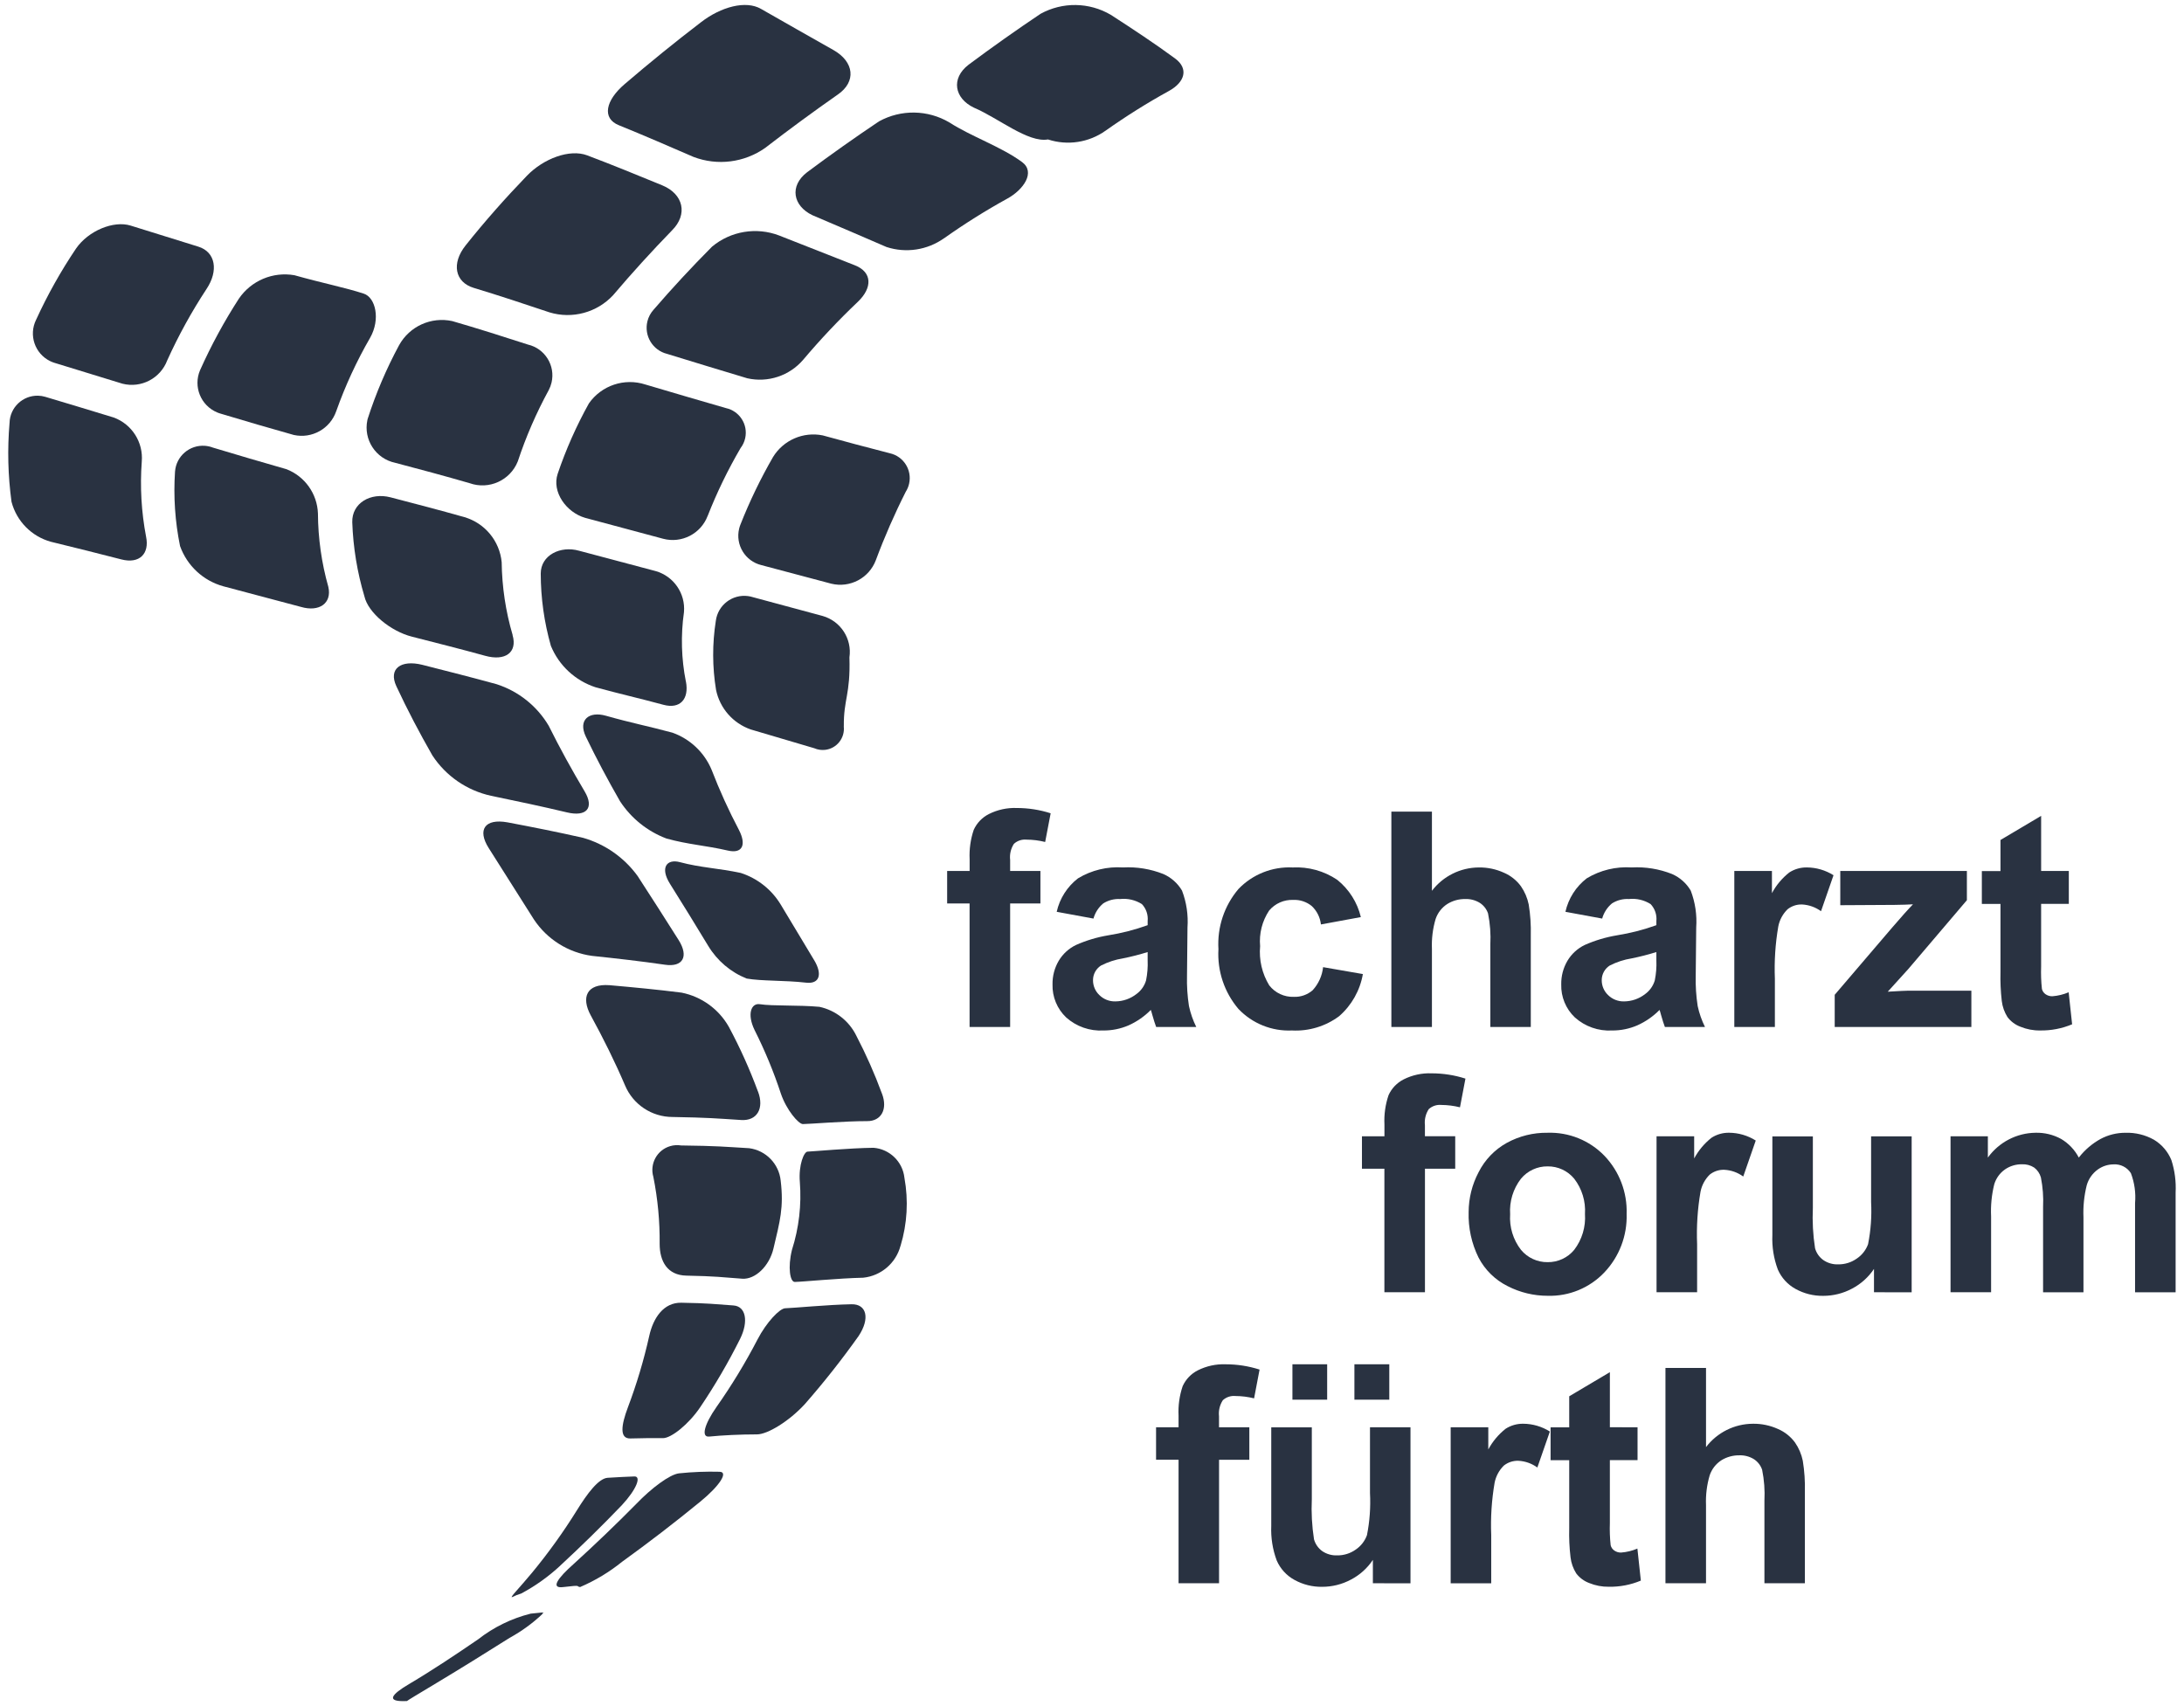 <svg xmlns="http://www.w3.org/2000/svg" id="Ebene_1" width="70.281mm" height="54.906mm" viewBox="0 0 199.223 155.638"><defs><style> .st0 { fill: #293241; } </style></defs><g id="Gruppe_173"><g id="Gruppe_172"><g id="Gruppe_126"><path id="Pfad_203" class="st0" d="M69.802,13.49c-1.906,1.345-4.356,1.654-6.537.825-2.267-.981-4.53-1.967-6.819-2.894-1.553-.629-1.213-2.252.522-3.739,2.277-1.952,4.605-3.839,6.984-5.662,1.816-1.4,4.078-2.014,5.466-1.21,2.2,1.262,4.406,2.506,6.609,3.754,1.9,1.076,2.1,2.894.39,4.064-2.249,1.573-4.442,3.186-6.616,4.862"></path></g><g id="Gruppe_127"><path id="Pfad_204" class="st0" d="M73.276,32.808c-1.256,1.472-3.223,2.126-5.11,1.7-2.442-.733-4.881-1.475-7.316-2.226-1.316-.326-2.118-1.656-1.793-2.972.095-.385.283-.742.546-1.038,1.724-2,3.489-3.9,5.346-5.769,1.707-1.424,4.051-1.814,6.127-1.019,2.303.908,4.608,1.815,6.915,2.721,1.582.625,1.6,2.046.267,3.322-1.756,1.668-3.419,3.431-4.982,5.281"></path></g><g id="Gruppe_128"><path id="Pfad_205" class="st0" d="M55.937,26.919c-1.475,1.595-3.733,2.207-5.812,1.576-2.3-.769-4.593-1.535-6.913-2.234-1.714-.518-2.051-2.227-.741-3.871,1.756-2.207,3.628-4.318,5.582-6.346,1.528-1.588,3.917-2.473,5.506-1.874,2.3.869,4.576,1.8,6.852,2.737,1.941.8,2.351,2.651.889,4.109-1.863,1.92-3.633,3.863-5.362,5.9"></path></g><g id="Gruppe_129"><path id="Pfad_206" class="st0" d="M64.554,47.058c-.619,1.634-2.372,2.537-4.061,2.091-2.376-.636-4.75-1.273-7.122-1.91-1.711-.5-3.052-2.358-2.5-4.016.754-2.224,1.708-4.374,2.85-6.426,1.154-1.643,3.244-2.34,5.153-1.72,2.447.727,4.895,1.443,7.343,2.15,1.242.269,2.03,1.493,1.761,2.735-.072.332-.216.643-.422.912-1.158,1.981-2.161,4.049-3,6.184"></path></g><g id="Gruppe_130"><path id="Pfad_207" class="st0" d="M47.232,42.09c-.691,1.735-2.63,2.614-4.39,1.989-2.255-.654-4.523-1.264-6.793-1.86-1.775-.374-2.912-2.116-2.538-3.891.008-.036.016-.073.025-.109.748-2.326,1.708-4.578,2.868-6.728.953-1.726,2.927-2.62,4.853-2.2,2.315.67,4.609,1.4,6.906,2.143,1.551.364,2.513,1.916,2.149,3.466-.056.238-.142.469-.256.686-1.135,2.08-2.08,4.257-2.824,6.506"></path></g><g id="Gruppe_131"><path id="Pfad_208" class="st0" d="M46.755,57.932c.464,1.593-.668,2.4-2.5,1.892-2.22-.611-4.451-1.174-6.682-1.745-1.924-.487-3.993-2.17-4.332-3.68-.656-2.195-1.028-4.465-1.108-6.754-.051-1.74,1.656-2.751,3.49-2.276,2.253.583,4.5,1.174,6.742,1.807,1.866.547,3.211,2.174,3.397,4.11.028,2.251.364,4.487,1,6.646"></path></g><g id="Gruppe_132"><path id="Pfad_209" class="st0" d="M62.572,62.18c.3,1.609-.544,2.523-2.052,2.115-2.372-.639-3.716-.925-6.2-1.6-1.844-.601-3.332-1.982-4.069-3.776-.61-2.145-.921-4.363-.925-6.593,0-1.686,1.8-2.565,3.492-2.086,2.328.619,4.656,1.238,6.985,1.856,1.652.467,2.738,2.041,2.588,3.751-.299,2.107-.24,4.25.176,6.337"></path></g><g id="Gruppe_133"><path id="Pfad_210" class="st0" d="M53.331,72.198c.9,1.515.17,2.343-1.628,1.909-2.293-.548-4.6-1.031-6.907-1.51-2.199-.479-4.123-1.802-5.356-3.685-1.178-2.061-2.286-4.165-3.288-6.32-.737-1.589.417-2.43,2.38-1.941,2.262.573,4.524,1.149,6.775,1.767,1.99.642,3.678,1.989,4.745,3.788,1.013,2.04,2.115,4.036,3.279,5.992"></path></g><g id="Gruppe_134"><path id="Pfad_211" class="st0" d="M67.408,75.717c.7,1.363.307,2.179-1.006,1.877-2.064-.476-3.61-.544-5.612-1.1-1.735-.656-3.217-1.847-4.232-3.4-1.109-1.93-2.158-3.9-3.121-5.9-.728-1.528.294-2.335,1.833-1.9,2.413.684,3.764.923,6.071,1.545,1.614.576,2.91,1.804,3.571,3.385.725,1.881,1.56,3.717,2.5,5.5"></path></g><g id="Gruppe_135"><path id="Pfad_212" class="st0" d="M61.91,85.766c.933,1.491.387,2.483-1.256,2.241-2.21-.322-4.428-.572-6.649-.807-2.162-.293-4.093-1.502-5.3-3.319-1.373-2.175-2.749-4.349-4.129-6.522-1.05-1.66-.36-2.713,1.721-2.339,2.3.435,4.6.89,6.887,1.41,2.002.571,3.754,1.797,4.977,3.482,1.259,1.944,2.515,3.892,3.749,5.854"></path></g><g id="Gruppe_136"><path id="Pfad_213" class="st0" d="M74.272,87.598c.769,1.288.485,2.187-.744,2.046-1.926-.223-4.079-.135-5.421-.376-1.459-.584-2.687-1.628-3.5-2.973-1.149-1.907-2.322-3.8-3.5-5.682-.906-1.453-.3-2.286.917-1.962,1.9.508,3.521.549,5.548.984,1.525.492,2.821,1.519,3.649,2.891,1.217,2.041,1.843,3.047,3.049,5.072"></path></g><g id="Gruppe_137"><path id="Pfad_214" class="st0" d="M80.46,99.784c.521,1.387-.053,2.5-1.362,2.492-2.053-.005-5.237.265-5.859.269-.4,0-1.5-1.285-2.008-2.78-.656-1.99-1.458-3.928-2.4-5.8-.709-1.462-.3-2.474.474-2.356,1.212.183,3.518.062,5.446.24,1.461.317,2.698,1.284,3.358,2.626.896,1.718,1.68,3.492,2.349,5.31"></path></g><g id="Gruppe_138"><path id="Pfad_215" class="st0" d="M82.144,113.65c-.418,1.582-1.772,2.741-3.4,2.91-2.231.047-5.557.378-6.244.386-.437.007-.652-1.332-.258-2.925.638-1.999.882-4.102.719-6.194-.127-1.561.379-2.757.7-2.768.5-.019,3.913-.33,6.026-.351,1.473.12,2.653,1.268,2.814,2.737.377,2.067.256,4.195-.353,6.206"></path></g><g id="Gruppe_139"><path id="Pfad_216" class="st0" d="M77.681,118.982c1.378-.026,1.7,1.3.643,2.894-1.527,2.151-3.162,4.223-4.9,6.207-1.428,1.56-3.4,2.77-4.375,2.77-1.523,0-3.157.079-4.359.2-.764.078-.428-1.135.657-2.685,1.386-1.969,2.639-4.029,3.749-6.166.819-1.586,2.033-2.844,2.53-2.854.775-.023,3.887-.327,6.055-.366"></path></g><g id="Gruppe_140"><path id="Pfad_217" class="st0" d="M71.214,107.715c.292,2.45-.068,3.682-.66,6.185-.376,1.6-1.662,2.836-2.848,2.751-1.86-.135-2.38-.227-5.093-.281-1.73-.033-2.438-1.293-2.44-2.894.02-2.051-.173-4.099-.574-6.11-.352-1.199.335-2.457,1.534-2.809.324-.095.665-.116.999-.062,3.285.039,3.968.119,6.208.251,1.531.203,2.721,1.432,2.874,2.969"></path></g><g id="Gruppe_141"><path id="Pfad_218" class="st0" d="M69.148,99.584c.574,1.52-.08,2.685-1.537,2.59-2.287-.147-2.982-.219-6.262-.276-1.89,0-3.595-1.132-4.33-2.873-.933-2.183-1.991-4.312-3.13-6.393-.895-1.646-.383-2.915,1.712-2.757,2.194.194,4.39.4,6.577.68,1.816.364,3.385,1.498,4.3,3.108,1.025,1.91,1.916,3.888,2.666,5.922"></path></g><g id="Gruppe_142"><path id="Pfad_219" class="st0" d="M66.906,119.092c1.12.074,1.4,1.432.611,3.038-1.077,2.156-2.293,4.239-3.64,6.237-1.058,1.569-2.644,2.829-3.4,2.829-1.188,0-1.387-.018-2.971.029-1.01.032-.848-1.2-.229-2.841.8-2.118,1.449-4.29,1.943-6.5.366-1.664,1.317-3.074,2.932-3.041,2.531.044,3,.127,4.754.248"></path></g><g id="Gruppe_143"><path id="Pfad_220" class="st0" d="M65.645,134.265c.81.011.021,1.26-1.75,2.712-2.324,1.904-4.705,3.735-7.144,5.494-1.165.942-2.453,1.718-3.83,2.308-.438-.045.268-.218-1.554.005-1.164.143-.526-.792.984-2.128,1.949-1.775,3.829-3.577,5.686-5.457,1.381-1.442,3.054-2.691,3.9-2.791,1.231-.129,2.47-.177,3.707-.144"></path></g><g id="Gruppe_144"><path id="Pfad_221" class="st0" d="M51.106,142.829c-1.07.995-2.263,1.848-3.552,2.537-.287.087-.567.198-.836.331-.27.093.674-.844,1.811-2.22,1.493-1.808,2.863-3.715,4.1-5.707.948-1.527,1.971-2.9,2.8-2.956,1.3-.079,1.421-.082,2.44-.123.651-.024.208,1.168-1.151,2.629-1.824,1.9-3.682,3.721-5.616,5.509"></path></g><g id="Gruppe_145"><path id="Pfad_222" class="st0" d="M48.401,147.208c1.979-.225.834-.032,1.1.013-.906.856-1.918,1.593-3.011,2.193-2.209,1.391-4.423,2.772-6.663,4.115-1.568.938-2.7,1.625-2.7,1.647.014,0,.129,0,.279-.007-.131.007-.281.01-.448.014-1.759.058-1.259-.6.345-1.546,2.159-1.28,4.236-2.668,6.307-4.084,1.415-1.108,3.048-1.907,4.791-2.345"></path></g><g id="Gruppe_146"><path id="Pfad_223" class="st0" d="M18.246,33.779c-.631,1.489.063,3.207,1.552,3.839.119.05.241.093.365.127,2.208.663,4.42,1.314,6.64,1.935,1.657.363,3.323-.575,3.871-2.181.823-2.317,1.856-4.554,3.086-6.683.963-1.692.5-3.675-.577-4.029-1.7-.556-3.765-.959-6.324-1.68-1.963-.345-3.946.492-5.069,2.138-1.347,2.084-2.532,4.268-3.544,6.534"></path></g><g id="Gruppe_147"><path id="Pfad_224" class="st0" d="M3.288,29.181c-.684,1.392-.11,3.076,1.283,3.76.117.057.238.107.361.147,2.447.744,3.7,1.131,6.24,1.915,1.707.432,3.467-.488,4.086-2.137,1.023-2.259,2.22-4.434,3.582-6.506,1.1-1.647.841-3.371-.755-3.862-2.5-.771-3.739-1.161-6.169-1.919-1.548-.482-3.858.463-4.985,2.1-1.389,2.064-2.607,4.238-3.642,6.5"></path></g><g id="Gruppe_148"><path id="Pfad_225" class="st0" d="M15.966,43.018c.105-1.403,1.328-2.454,2.731-2.349.247.019.491.073.722.162,2.233.67,4.469,1.334,6.713,1.971,1.678.652,2.807,2.241,2.871,4.04.013,2.263.331,4.514.947,6.691.346,1.5-.831,2.323-2.5,1.831-2.358-.631-4.717-1.257-7.078-1.88-1.836-.507-3.309-1.878-3.948-3.672-.456-2.234-.61-4.519-.458-6.794"></path></g><g id="Gruppe_149"><path id="Pfad_226" class="st0" d="M.872,38.578c.033-1.403,1.197-2.514,2.6-2.481.221.005.441.039.654.102,2.447.729,3.7,1.112,6.25,1.889,1.661.612,2.708,2.259,2.556,4.023-.169,2.291-.037,4.595.394,6.852.32,1.541-.591,2.5-2.257,2.069-2.14-.552-4.284-1.089-6.433-1.611-1.76-.489-3.126-1.878-3.585-3.646-.325-2.386-.385-4.801-.179-7.2"></path></g><g id="Gruppe_150"><path id="Pfad_227" class="st0" d="M79.893,51.105c-.62,1.636-2.36,2.554-4.06,2.143-2.128-.56-4.255-1.125-6.38-1.695-1.48-.36-2.388-1.852-2.028-3.332.03-.123.068-.243.115-.361.839-2.127,1.834-4.188,2.976-6.169.947-1.544,2.758-2.331,4.533-1.972,2.44.669,3.629.985,6.124,1.63,1.251.281,2.038,1.523,1.756,2.775-.059.262-.162.511-.306.737-1.025,2.029-1.937,4.114-2.73,6.244"></path></g><g id="Gruppe_151"><path id="Pfad_228" class="st0" d="M76.968,66.269c.12,1.06-.641,2.016-1.701,2.137-.336.038-.677-.013-.987-.148-2.393-.708-3.528-1.047-5.8-1.714-1.616-.563-2.817-1.934-3.163-3.61-.343-2.088-.349-4.217-.019-6.307.191-1.433,1.507-2.44,2.939-2.249.15.02.299.053.444.099,2.117.57,4.235,1.141,6.354,1.713,1.649.466,2.698,2.082,2.45,3.778.1,3.424-.537,3.783-.512,6.3"></path></g><g id="Gruppe_152"><path id="Pfad_229" class="st0" d="M86.118,21.732c-1.525,1.084-3.474,1.381-5.252.8-2.247-.979-4.5-1.937-6.757-2.9-1.779-.851-2.122-2.668-.485-3.92,2.156-1.609,4.331-3.146,6.563-4.644,2.006-1.102,4.444-1.064,6.414.1,1.986,1.284,4.72,2.21,6.627,3.612,1.252.92.144,2.523-1.335,3.334-1.992,1.098-3.92,2.308-5.775,3.624"></path></g><g id="Gruppe_153"><path id="Pfad_230" class="st0" d="M100.849,11.921c-1.525,1.084-3.473,1.381-5.251.8-1.826.316-4.5-1.937-6.757-2.9-1.78-.849-2.123-2.665-.485-3.92,2.155-1.607,4.33-3.145,6.561-4.642,2.005-1.103,4.443-1.067,6.415.095,1.986,1.284,3.95,2.577,5.856,3.977,1.252.92.914,2.157-.564,2.969-1.992,1.098-3.92,2.308-5.776,3.623"></path></g><g id="Gruppe_154"><path id="Pfad_231" class="st0" d="M86.398,79.455h2.051v-1.072c-.044-.909.083-1.818.374-2.68.283-.624.771-1.132,1.382-1.441.788-.396,1.664-.586,2.545-.552,1.049,0,2.091.162,3.09.482l-.501,2.618c-.556-.139-1.127-.211-1.7-.214-.42-.041-.839.098-1.151.382-.282.436-.404.956-.344,1.472v1.005h2.762v2.961h-2.762v11.269h-3.7v-11.268h-2.046v-2.962Z"></path></g><g id="Gruppe_155"><path id="Pfad_232" class="st0" d="M99.744,83.797l-3.353-.617c.272-1.214.961-2.295,1.946-3.055,1.233-.743,2.664-1.089,4.1-.992,1.256-.069,2.512.136,3.682.6.712.312,1.308.841,1.703,1.511.41,1.074.58,2.224.5,3.371l-.044,4.394c-.024.926.036,1.852.178,2.767.142.662.366,1.303.666,1.91h-3.658c-.097-.25-.215-.622-.355-1.114-.062-.222-.1-.37-.132-.441-.582.591-1.269,1.068-2.025,1.407-.726.314-1.509.474-2.3.469-1.247.069-2.47-.36-3.4-1.193-.823-.783-1.275-1.879-1.242-3.014-.013-.755.182-1.5.565-2.151.374-.628.925-1.131,1.584-1.447.939-.415,1.926-.71,2.938-.878,1.223-.195,2.425-.505,3.591-.924v-.376c.057-.568-.135-1.133-.526-1.548-.591-.373-1.291-.536-1.986-.462-.542-.03-1.08.11-1.539.4-.432.36-.744.844-.893,1.387M104.688,86.852h0c-.739.231-1.49.423-2.249.576-.701.111-1.38.333-2.012.657-.45.29-.722.789-.723,1.325-.005.516.205,1.012.58,1.367.391.386.923.594,1.472.576.692-.008,1.362-.243,1.907-.669.424-.306.733-.744.88-1.246.123-.604.172-1.22.145-1.836v-.75Z"></path></g><g id="Gruppe_156"><path id="Pfad_233" class="st0" d="M124.137,83.662l-3.643.671c-.07-.64-.366-1.235-.835-1.677-.475-.389-1.077-.589-1.69-.562-.844-.033-1.656.325-2.2.971-.636.958-.926,2.104-.822,3.249-.114,1.251.178,2.506.833,3.578.536.688,1.37,1.077,2.242,1.046.631.025,1.248-.193,1.723-.609.53-.582.862-1.317.946-2.1l3.629.63c-.259,1.494-1.025,2.852-2.169,3.847-1.238.921-2.759,1.38-4.3,1.3-1.837.084-3.62-.635-4.885-1.969-1.286-1.516-1.938-3.469-1.821-5.453-.122-1.996.533-3.962,1.828-5.486,1.287-1.338,3.09-2.054,4.945-1.964,1.437-.074,2.86.319,4.055,1.122,1.081.863,1.843,2.063,2.163,3.409"></path></g><g id="Gruppe_157"><path id="Pfad_234" class="st0" d="M130.62,74.042v7.222c1.017-1.334,2.596-2.12,4.273-2.13.793-.012,1.579.153,2.3.483.616.265,1.15.691,1.546,1.232.346.501.587,1.066.709,1.662.152.934.215,1.881.19,2.827v8.349h-3.69v-7.518c.05-.952-.021-1.907-.21-2.841-.134-.394-.395-.731-.743-.959-.4-.249-.865-.373-1.335-.355-.581-.009-1.151.15-1.644.457-.499.323-.874.807-1.062,1.371-.259.88-.372,1.797-.334,2.714v7.128h-3.7v-19.642h3.7Z"></path></g><g id="Gruppe_158"><path id="Pfad_235" class="st0" d="M146.149,83.797l-3.353-.617c.273-1.214.961-2.295,1.946-3.055,1.233-.743,2.664-1.089,4.1-.992,1.256-.069,2.512.136,3.681.6.713.312,1.309.841,1.704,1.511.41,1.074.58,2.224.5,3.371l-.044,4.394c-.023.926.037,1.852.178,2.767.142.662.366,1.303.666,1.91h-3.658c-.097-.25-.215-.622-.355-1.114-.061-.222-.1-.37-.131-.441-.582.591-1.269,1.068-2.026,1.407-.726.314-1.509.474-2.3.469-1.247.07-2.47-.359-3.4-1.192-.824-.782-1.276-1.879-1.242-3.015-.013-.755.182-1.5.565-2.151.374-.627.925-1.131,1.584-1.447.939-.415,1.927-.71,2.94-.878,1.222-.196,2.424-.505,3.589-.924v-.376c.057-.568-.135-1.133-.526-1.548-.591-.373-1.29-.536-1.985-.462-.542-.031-1.08.109-1.539.4-.433.36-.746.844-.895,1.387M151.093,86.852h0c-.739.23-1.489.423-2.247.576-.702.111-1.381.333-2.013.657-.451.29-.723.789-.724,1.325-.005.516.205,1.011.58,1.367.391.386.923.594,1.472.576.692-.008,1.362-.243,1.907-.669.423-.306.733-.745.881-1.246.122-.604.171-1.22.144-1.836v-.75Z"></path></g><g id="Gruppe_159"><path id="Pfad_236" class="st0" d="M161.903,93.686h-3.7v-14.231h3.432v2.023c.392-.732.932-1.375,1.585-1.889.477-.307,1.033-.466,1.6-.457.861.006,1.704.252,2.432.711l-1.14,3.283c-.507-.37-1.11-.584-1.737-.615-.476-.014-.941.141-1.314.436-.437.426-.733.976-.848,1.575-.271,1.574-.374,3.173-.31,4.769v4.395Z"></path></g><g id="Gruppe_160"><path id="Pfad_237" class="st0" d="M167.361,93.685v-2.935l5.233-6.123c.859-1,1.495-1.71,1.907-2.13-.429.026-1,.045-1.7.053l-4.932.028v-3.122h11.549v2.665l-5.337,6.271-1.881,2.077c1.025-.062,1.661-.093,1.907-.094h5.72v3.31h-12.466Z"></path></g><g id="Gruppe_161"><path id="Pfad_238" class="st0" d="M188.716,79.455v3h-2.526v5.736c-.024.678,0,1.356.073,2.03.049.193.165.362.328.476.183.128.402.194.625.187.512-.039,1.014-.162,1.486-.363l.315,2.922c-.924.387-1.918.579-2.919.562-.617.01-1.229-.107-1.8-.342-.468-.175-.877-.48-1.178-.879-.28-.444-.458-.945-.52-1.467-.102-.881-.141-1.768-.118-2.654v-6.2h-1.7v-3h1.7v-2.835l3.708-2.2v5.024l2.526.003Z"></path></g><g id="Gruppe_162"><path id="Pfad_239" class="st0" d="M124.236,103.659h2.052v-1.072c-.045-.909.082-1.818.375-2.68.282-.624.769-1.132,1.38-1.441.788-.395,1.663-.585,2.544-.551,1.049,0,2.091.162,3.09.482l-.499,2.618c-.556-.139-1.127-.211-1.7-.215-.42-.041-.838.099-1.15.383-.282.434-.405.952-.348,1.467v1.005h2.764v2.961h-2.761v11.272h-3.7v-11.268h-2.047v-2.961Z"></path></g><g id="Gruppe_163"><path id="Pfad_240" class="st0" d="M133.968,110.572c.004-1.266.315-2.512.906-3.631.569-1.132,1.465-2.065,2.572-2.68,1.138-.624,2.418-.942,3.715-.924,1.95-.066,3.838.697,5.194,2.1,1.36,1.423,2.09,3.333,2.025,5.3.064,1.986-.673,3.915-2.044,5.353-1.339,1.404-3.211,2.175-5.15,2.12-1.273.003-2.529-.299-3.661-.881-1.136-.565-2.064-1.475-2.651-2.6-.638-1.29-.949-2.718-.906-4.157M137.754,110.772h0c-.079,1.166.272,2.32.987,3.244.599.724,1.494,1.138,2.433,1.126.937.012,1.83-.401,2.426-1.125.712-.935,1.061-2.098.98-3.271.075-1.156-.273-2.299-.98-3.216-.596-.724-1.488-1.138-2.426-1.126-.939-.012-1.834.402-2.433,1.125-.714.924-1.065,2.077-.987,3.242"></path></g><g id="Gruppe_164"><path id="Pfad_241" class="st0" d="M154.809,117.887h-3.7v-14.229h3.432v2.022c.393-.731.932-1.374,1.584-1.889.477-.306,1.033-.465,1.6-.456.861.006,1.704.252,2.433.711l-1.141,3.283c-.506-.371-1.11-.585-1.736-.615-.475-.014-.941.139-1.314.434-.437.426-.733.975-.848,1.574-.271,1.575-.375,3.174-.31,4.77v4.395Z"></path></g><g id="Gruppe_165"><path id="Pfad_242" class="st0" d="M170.944,117.888v-2.13c-.506.759-1.196,1.378-2.005,1.8-.807.432-1.708.658-2.623.657-.882.014-1.753-.203-2.525-.63-.72-.394-1.289-1.016-1.617-1.769-.376-1.006-.546-2.076-.5-3.149v-9h3.694v6.526c-.056,1.23.011,2.462.2,3.679.12.43.382.808.743,1.071.4.278.88.418,1.367.4.608.008,1.204-.178,1.7-.53.473-.318.833-.777,1.027-1.313.251-1.263.343-2.552.276-3.838v-6h3.7v14.229l-3.437-.003Z"></path></g><g id="Gruppe_166"><path id="Pfad_243" class="st0" d="M177.927,103.658h3.405v1.943c1.009-1.403,2.625-2.244,4.353-2.265.812-.02,1.614.174,2.327.563.686.406,1.245.996,1.615,1.702.539-.696,1.215-1.275,1.986-1.7.699-.373,1.48-.566,2.273-.563.908-.028,1.807.192,2.6.637.719.434,1.278,1.09,1.592,1.869.304.952.433,1.95.381,2.948v9.1h-3.7v-8.138c.081-.928-.049-1.863-.382-2.733-.341-.534-.945-.84-1.577-.8-.525.002-1.036.171-1.46.482-.476.35-.823.847-.987,1.415-.241.961-.342,1.951-.3,2.94v6.834h-3.684v-7.8c.043-.898-.024-1.798-.2-2.68-.1-.359-.315-.675-.612-.9-.334-.215-.727-.32-1.124-.3-.549-.006-1.087.158-1.539.469-.469.329-.813.806-.979,1.354-.238.96-.335,1.949-.288,2.936v6.913h-3.7v-14.226Z"></path></g><g id="Gruppe_167"><path id="Pfad_244" class="st0" d="M105.455,130.205h2.052v-1.073c-.044-.909.083-1.818.375-2.68.282-.624.77-1.132,1.381-1.441.788-.396,1.663-.586,2.544-.552,1.049-.001,2.091.162,3.09.482l-.5,2.626c-.556-.139-1.127-.211-1.7-.214-.42-.041-.839.098-1.151.382-.282.434-.405.952-.349,1.467v1.005h2.766v2.961h-2.762v11.267h-3.694v-11.269h-2.052v-2.961Z"></path></g><g id="Gruppe_168"><path id="Pfad_245" class="st0" d="M125.233,144.435v-2.132c-.506.76-1.195,1.379-2.005,1.8-.807.432-1.708.657-2.623.656-.882.014-1.753-.203-2.525-.63-.721-.393-1.29-1.015-1.617-1.768-.375-1.006-.545-2.076-.5-3.149v-9h3.7v6.538c-.056,1.23.011,2.462.2,3.678.121.429.382.805.741,1.068.401.276.881.414,1.367.395.609.009,1.204-.177,1.7-.53.472-.319.83-.779,1.023-1.315.251-1.263.343-2.552.276-3.838v-6h3.694v14.23l-3.431-.003ZM117.894,127.686h0v-3.229h3.169v3.229h-3.169ZM123.548,127.686h0v-3.229h3.182v3.229h-3.182Z"></path></g><g id="Gruppe_169"><path id="Pfad_246" class="st0" d="M136.029,144.436h-3.7v-14.231h3.432v2.023c.393-.732.932-1.375,1.584-1.89.477-.305,1.034-.464,1.6-.456.861.005,1.704.252,2.433.711l-1.142,3.283c-.506-.37-1.11-.584-1.736-.615-.476-.014-.942.14-1.316.434-.436.427-.732.977-.848,1.576-.269,1.574-.373,3.173-.308,4.769v4.396Z"></path></g><g id="Gruppe_170"><path id="Pfad_247" class="st0" d="M149.376,130.205v3h-2.525v5.736c-.024.678,0,1.356.073,2.03.048.193.164.362.328.476.182.128.401.194.624.187.512-.039,1.014-.161,1.486-.362l.315,2.92c-.924.388-1.918.579-2.919.562-.617.009-1.229-.107-1.8-.342-.468-.175-.877-.48-1.178-.878-.28-.445-.457-.948-.518-1.47-.104-.881-.144-1.768-.119-2.654v-6.2h-1.7v-3h1.7v-2.832l3.708-2.2v5.024l2.525.003Z"></path></g><g id="Gruppe_171"><path id="Pfad_248" class="st0" d="M155.622,124.791v7.222c1.017-1.334,2.596-2.121,4.274-2.13.793-.012,1.578.153,2.3.482.616.266,1.149.692,1.546,1.233.345.501.586,1.066.708,1.662.152.934.215,1.881.19,2.827v8.348h-3.69v-7.518c.05-.952-.021-1.906-.21-2.84-.134-.394-.395-.731-.743-.959-.4-.249-.865-.372-1.335-.355-.58-.009-1.151.149-1.644.455-.499.324-.874.808-1.062,1.373-.259.88-.372,1.796-.334,2.712v7.13h-3.7v-19.642h3.7Z"></path></g></g></g></svg>